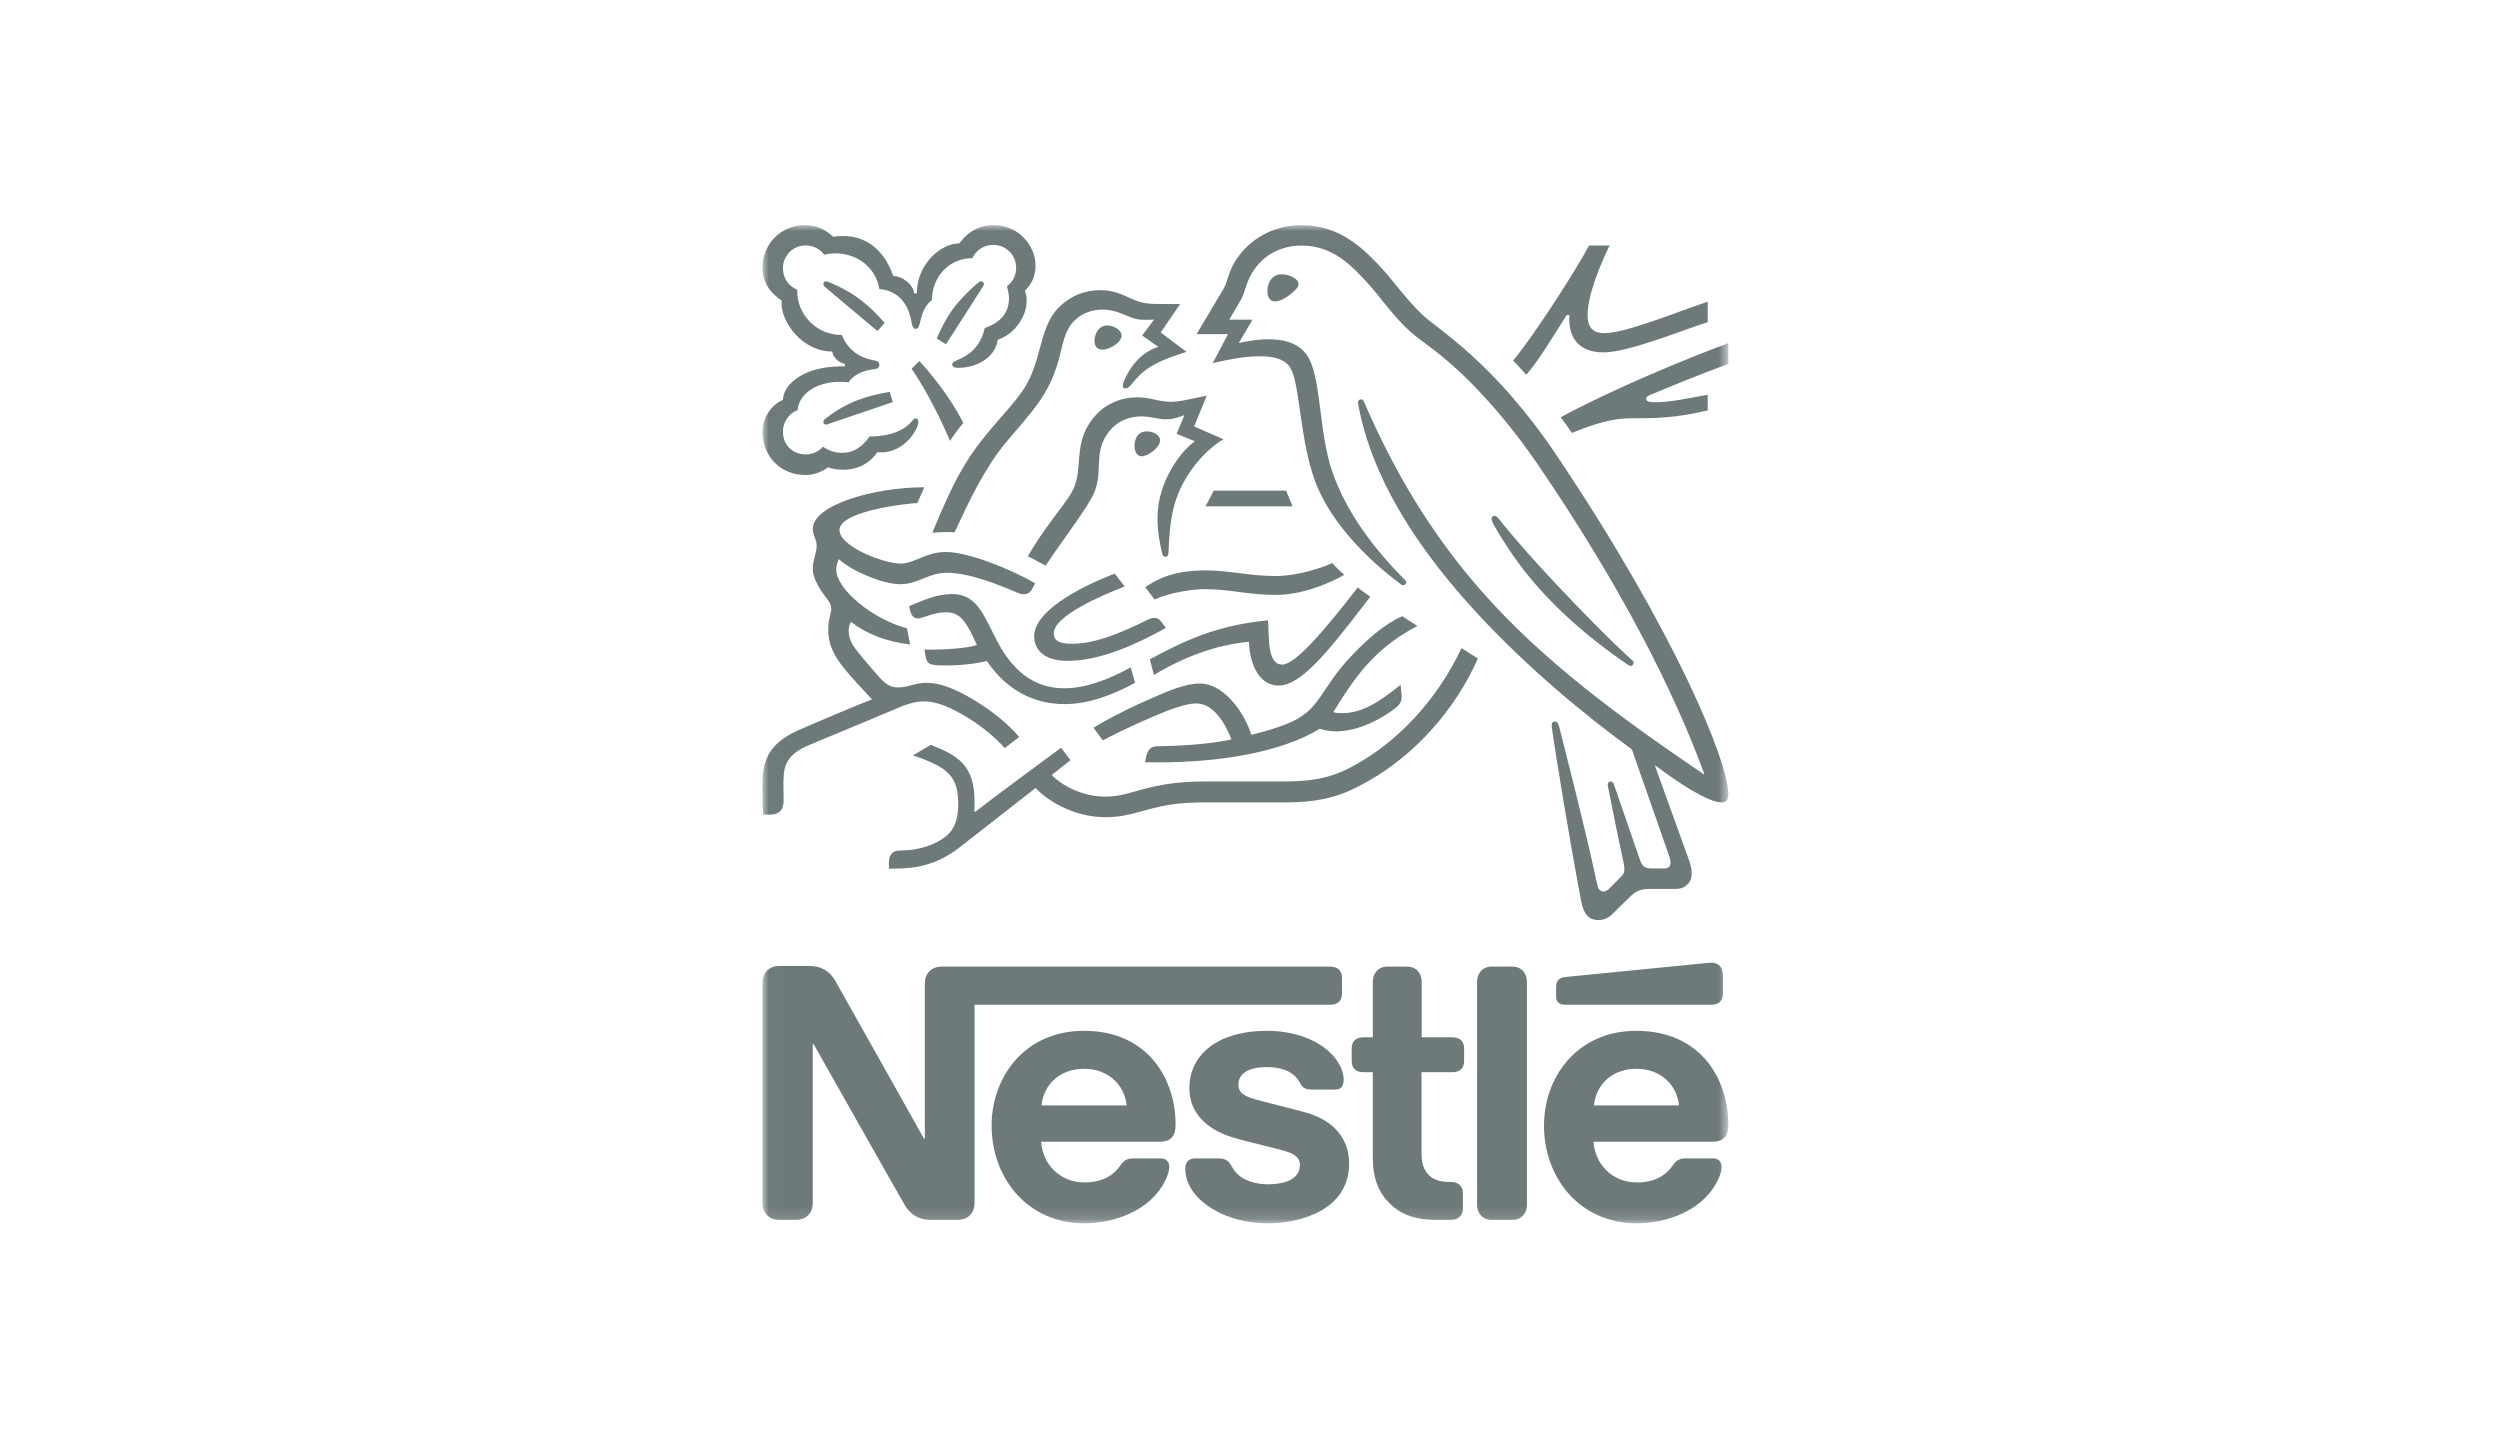 <?xml version="1.0" encoding="UTF-8"?>
<svg width="200px" height="115px" viewBox="0 0 200 115" version="1.1" xmlns="http://www.w3.org/2000/svg" xmlns:xlink="http://www.w3.org/1999/xlink">
    <title>Sponsoring-Logo-Nestle@2x</title>
    <defs>
        <filter id="filter-1">
            <feColorMatrix in="SourceGraphic" type="matrix" values="0 0 0 0 0 0 0 0 0 0 0 0 0 0 0 0 0 0 1 0"></feColorMatrix>
        </filter>
        <polygon id="path-2" points="0.008 0.01 77.265 0.01 77.265 79.864 0.008 79.864"></polygon>
    </defs>
    <g id="Sponsoring-Logo-Nestle" stroke="none" stroke-width="1" fill="none" fill-rule="evenodd">
        <g filter="url(#filter-1)" id="2015-Nestlé-Corporate-Vert._P430">
            <g transform="translate(61, 18)">
                <mask id="mask-3" fill="white">
                    <use xlink:href="#path-2"></use>
                </mask>
                <g id="Clip-2"></g>
                <path d="M45.664,38.969 C47.313,36.326 48.784,33.982 52.396,32.074 C52.014,31.843 51.469,31.488 51.183,31.297 C49.779,31.911 48.389,33.137 47.204,34.377 C44.478,37.211 44.724,38.847 41.848,39.951 C41.126,40.223 40.24,40.523 39.109,40.782 C38.442,38.724 36.766,36.68 34.994,36.68 C33.767,36.68 32.35,37.32 30.715,38.043 C28.794,38.888 27.036,39.855 26.477,40.223 L27.226,41.231 C27.799,40.918 29.448,40.1 31.097,39.392 C32.528,38.779 33.822,38.274 34.694,38.274 C36.098,38.274 37.011,39.869 37.515,41.15 C35.675,41.586 32.65,41.695 31.737,41.695 C31.314,41.695 31.165,41.763 31.015,41.886 C30.879,42.008 30.77,42.226 30.701,42.526 L30.592,42.989 L31.574,42.989 C36.67,42.989 41.48,42.185 44.574,40.305 C45.01,40.428 45.391,40.509 45.882,40.509 C47.653,40.509 49.479,39.542 50.624,38.656 C51.033,38.342 51.128,38.056 51.128,37.743 C51.128,37.593 51.115,37.457 51.101,37.32 L51.047,36.789 C49.411,38.084 48.049,39.051 46.359,39.051 C46.059,39.051 45.841,39.024 45.664,38.969 Z M55.925,33.846 C53.881,38.152 50.774,41.286 47.585,43.098 C46.073,43.957 44.71,44.516 41.767,44.516 L35.403,44.516 C33.127,44.516 31.696,44.815 30.579,45.101 C29.38,45.415 28.617,45.728 27.404,45.728 C25.605,45.728 23.943,44.843 23.138,43.998 L24.638,42.812 L23.888,41.817 C23.452,42.131 18.124,46.069 17.006,46.955 L16.938,46.914 C16.965,46.641 16.965,46.396 16.965,46.151 C16.965,43.153 15.576,42.431 13.463,41.586 L12.032,42.431 C14.935,43.398 15.657,44.175 15.657,46.342 C15.657,48.058 15.044,48.74 14.158,49.258 C13.245,49.789 12.114,50.034 11.119,50.034 C10.697,50.034 10.506,50.116 10.356,50.266 C10.193,50.43 10.111,50.675 10.111,51.015 L10.111,51.492 L10.452,51.492 C12.278,51.492 13.968,51.206 15.821,49.748 L21.858,45.033 C22.716,46.014 24.883,47.377 27.444,47.377 C28.889,47.377 29.816,47.023 31.151,46.682 C32.187,46.423 33.195,46.192 35.403,46.192 L41.794,46.192 C45.064,46.192 46.645,45.51 48.389,44.529 C52.177,42.403 55.407,38.806 57.233,34.677 C56.756,34.377 56.306,34.105 55.925,33.846 Z M30.62,28.981 C32.337,27.768 34.108,27.632 35.539,27.632 C36.398,27.632 37.406,27.755 38.469,27.891 C39.327,28 40.104,28.081 41.03,28.081 C42.898,28.081 44.778,27.4 45.596,27.046 C45.827,27.332 46.222,27.714 46.536,27.986 C46.141,28.232 43.633,29.594 41.071,29.594 C39.941,29.594 38.864,29.458 37.937,29.335 C37.12,29.226 36.234,29.131 35.375,29.131 C34.435,29.131 32.541,29.403 31.369,29.962 L30.62,28.981 Z M11.011,28.736 C11.746,28.736 12.346,28.49 12.918,28.259 C13.463,28.041 14.008,27.823 14.744,27.823 C16.489,27.823 18.641,28.668 20.536,29.471 C20.645,29.512 20.767,29.539 20.89,29.539 C21.19,29.539 21.422,29.403 21.571,29.117 L21.817,28.668 C19.732,27.455 16.407,26.16 14.676,26.16 C13.886,26.16 13.314,26.365 12.768,26.582 C12.155,26.828 11.624,27.087 11.065,27.087 C9.689,27.087 6.159,25.724 6.159,24.402 C6.159,22.849 11.774,22.249 12.387,22.249 L12.945,20.982 C8.871,20.982 4.02,22.413 4.02,24.307 C4.02,24.852 4.333,25.124 4.333,25.629 C4.333,26.31 4.02,26.773 4.02,27.536 C4.02,28.041 4.32,28.681 4.674,29.24 C5.056,29.826 5.505,30.207 5.505,30.698 C5.505,31.066 5.26,31.502 5.26,32.36 C5.26,34.2 6.309,35.317 8.353,37.511 L8.762,37.947 C7.072,38.601 3.924,39.964 3.189,40.277 C0.64,41.34 0,42.635 0,44.679 C0,45.469 0,46.369 0.054,47.173 L0.545,47.173 C1.567,47.173 1.69,46.56 1.69,45.974 C1.69,45.578 1.676,45.129 1.676,44.638 C1.69,43.507 1.731,42.499 3.557,41.681 C4.292,41.354 7.904,39.882 10.588,38.738 C11.378,38.397 12.114,38.111 12.932,38.111 C13.845,38.111 14.894,38.506 16.202,39.283 C17.306,39.937 18.464,40.823 19.378,41.845 L20.536,40.959 C19.541,39.787 18.165,38.738 16.788,37.92 C15.412,37.102 14.186,36.626 13.15,36.626 C12.7,36.626 12.332,36.707 12.019,36.789 C11.651,36.884 11.31,36.994 10.874,36.994 C10.37,36.994 9.948,36.871 9.334,36.162 C9.103,35.903 7.631,34.227 7.317,33.737 C7.168,33.505 6.895,33.042 6.895,32.497 C6.895,32.265 6.936,31.992 7.072,31.747 C8.34,32.728 9.907,33.328 11.814,33.56 L11.556,32.265 C8.817,31.543 5.9,29.131 5.9,27.577 C5.9,27.25 5.982,27.019 6.105,26.733 C7.168,27.714 9.662,28.736 11.011,28.736 Z M35.444,22.508 L42.407,22.508 L41.889,21.254 L36.098,21.254 L35.444,22.508 Z M71.01,13.596 C72.645,12.901 75.575,11.729 77.265,11.116 L77.265,9.453 C73.871,10.707 67.916,13.174 63.856,15.381 C63.965,15.518 64.673,16.512 64.755,16.635 C66.472,15.926 68.012,15.463 69.402,15.463 C71.35,15.463 72.945,15.463 75.616,14.836 L75.616,13.582 C74.117,13.855 72.523,14.182 71.487,14.182 C70.873,14.182 70.696,14.1 70.696,13.896 C70.696,13.773 70.778,13.692 71.01,13.596 Z M67.372,8.65 C66.308,8.65 66.009,8.064 66.009,7.232 C66.009,5.515 67.085,3.049 67.767,1.645 L66.118,1.645 C65.259,3.308 61.88,8.636 60.054,10.843 L61.103,11.975 C62.084,10.884 63.161,9.031 64.333,7.205 L64.551,7.205 C64.551,7.3 64.537,7.409 64.537,7.505 C64.537,9.045 65.328,10.189 67.276,10.189 C68.475,10.189 70.356,9.59 72.127,8.99 C73.599,8.486 74.948,7.968 75.616,7.777 L75.616,6.142 C74.853,6.374 73.299,6.973 71.691,7.532 C70.001,8.118 68.339,8.65 67.372,8.65 Z M31.314,35.999 L30.988,34.745 C33.795,33.232 36.357,32.02 40.445,31.625 C40.526,33.192 40.418,35.167 41.576,35.167 C42.639,35.167 44.955,32.428 47.626,28.994 C47.871,29.226 48.266,29.471 48.621,29.744 L47.939,30.63 C45.337,33.982 43.116,36.844 41.29,36.844 C39.586,36.844 38.946,34.84 38.918,33.341 C36.316,33.6 33.863,34.473 31.314,35.999 Z M29.461,35.385 C27.663,36.394 25.796,37.062 24.147,37.062 C22.307,37.062 20.672,36.271 19.309,34.214 C18.737,33.341 18.287,32.251 17.742,31.284 C17.088,30.139 16.38,29.526 15.139,29.526 C14.008,29.526 12.905,29.989 11.733,30.493 L11.787,30.752 C11.883,31.175 12.046,31.475 12.441,31.475 C12.619,31.475 12.796,31.393 12.891,31.366 C13.545,31.161 14.022,30.984 14.69,30.984 C15.712,30.984 16.202,31.584 16.897,33.055 L17.156,33.6 C16.448,33.846 14.785,33.968 13.545,33.968 L12.959,33.968 L13.055,34.554 C13.095,34.8 13.191,35.004 13.395,35.099 C13.64,35.222 13.995,35.236 14.608,35.236 C16.161,35.236 17.293,35.045 17.947,34.881 C19.623,37.375 21.926,38.329 24.147,38.329 C26.041,38.329 27.963,37.634 29.802,36.626 L29.461,35.385 Z M24.392,34.868 C22.553,34.868 21.735,33.996 21.735,32.892 C21.735,30.957 25.128,29.063 28.18,27.891 L28.971,28.913 C27.09,29.662 23.302,31.27 23.302,32.66 C23.302,33.151 23.588,33.505 24.733,33.505 C26.722,33.505 28.862,32.538 30.838,31.57 C30.988,31.502 31.165,31.434 31.328,31.434 C31.587,31.434 31.751,31.515 31.941,31.788 L32.268,32.238 C29.966,33.505 27.09,34.868 24.392,34.868 Z M66.513,70.434 C66.69,68.758 67.971,67.504 69.92,67.504 C71.827,67.504 73.149,68.758 73.326,70.434 L66.513,70.434 Z M69.906,64.465 C65.177,64.465 62.52,68.158 62.52,72.055 C62.52,76.212 65.368,79.864 69.933,79.864 C72.209,79.864 74.444,79.005 75.725,77.493 C76.283,76.839 76.733,75.926 76.733,75.367 C76.733,75.176 76.692,75.013 76.583,74.89 C76.474,74.754 76.311,74.672 76.024,74.672 L73.83,74.672 C73.394,74.672 73.095,74.835 72.877,75.162 C72.236,76.103 71.309,76.593 69.947,76.593 C67.903,76.593 66.581,75.04 66.486,73.337 L75.997,73.337 C76.42,73.337 76.719,73.241 76.924,73.037 C77.156,72.819 77.265,72.505 77.265,71.919 C77.265,70.134 76.706,68.281 75.534,66.864 C74.335,65.433 72.481,64.465 69.906,64.465 Z M75.916,62.38 C76.202,62.38 76.42,62.299 76.583,62.162 C76.76,61.999 76.842,61.781 76.842,61.454 L76.842,60.186 C76.842,59.696 76.747,59.451 76.583,59.273 C76.433,59.11 76.188,59.015 75.916,59.015 C75.698,59.015 75.48,59.042 75.112,59.083 L64.237,60.159 C63.924,60.186 63.774,60.282 63.665,60.404 C63.542,60.541 63.488,60.718 63.488,60.963 L63.488,61.672 C63.488,61.944 63.542,62.067 63.638,62.176 C63.76,62.312 63.938,62.38 64.183,62.38 L75.916,62.38 Z M29.761,17.671 C29.761,17.534 29.775,17.371 29.829,17.207 C29.938,16.853 30.17,16.512 30.742,16.512 C31.001,16.512 31.287,16.58 31.519,16.744 C31.723,16.88 31.805,17.057 31.805,17.234 C31.805,17.821 30.824,18.502 30.333,18.502 C29.979,18.502 29.761,18.161 29.761,17.671 Z M26.559,9.263 C26.559,8.677 26.913,8.036 27.595,8.036 C27.894,8.036 28.249,8.159 28.508,8.404 C28.657,8.541 28.726,8.69 28.726,8.84 C28.726,9.167 28.412,9.481 28.044,9.699 C27.758,9.862 27.458,9.971 27.199,9.971 C26.777,9.971 26.559,9.712 26.559,9.263 Z M40.39,5.284 C40.39,4.807 40.636,3.948 41.521,3.948 C41.821,3.948 42.107,4.016 42.339,4.125 C42.666,4.275 42.884,4.493 42.884,4.725 C42.884,4.97 42.639,5.216 42.271,5.515 C41.889,5.829 41.399,6.115 41.003,6.115 C40.526,6.115 40.39,5.665 40.39,5.284 Z M5.437,15.858 C5.26,15.926 5.178,15.967 5.083,15.967 C4.933,15.967 4.865,15.845 4.865,15.749 C4.865,15.654 4.906,15.599 5.001,15.518 C6.677,14.209 8.149,13.692 10.179,13.351 L10.425,14.168 L5.437,15.858 Z M14.676,9.535 L13.94,9.086 C14.417,7.955 15.003,6.919 15.698,6.142 C16.189,5.584 16.652,5.134 17.17,4.684 C17.293,4.589 17.361,4.507 17.483,4.507 C17.62,4.507 17.715,4.616 17.715,4.725 C17.715,4.78 17.688,4.848 17.633,4.929 C16.802,6.224 15.18,8.786 14.676,9.535 Z M5.015,4.97 C4.892,4.861 4.865,4.793 4.865,4.711 C4.865,4.616 4.933,4.507 5.083,4.507 C5.137,4.507 5.192,4.521 5.26,4.548 C6.268,4.957 7.127,5.434 7.89,6.02 C8.53,6.51 9.157,7.11 9.77,7.832 L9.198,8.486 C8.49,7.9 6.2,5.979 5.015,4.97 Z M15.003,17.275 C15.208,16.935 15.821,16.103 16.066,15.845 C15.017,13.719 13.3,11.688 12.55,10.884 L11.924,11.498 C12.646,12.547 13.859,14.577 15.003,17.275 Z M22.321,70.434 C22.498,68.758 23.779,67.504 25.728,67.504 C27.635,67.504 28.957,68.758 29.134,70.434 L22.321,70.434 Z M58.855,23.448 C58.759,23.326 58.677,23.271 58.568,23.271 C58.405,23.271 58.323,23.38 58.323,23.503 C58.323,23.694 58.459,23.925 58.8,24.498 C59.836,26.256 61.117,28.027 62.697,29.69 C64.401,31.502 66.404,33.192 68.543,34.704 L69.211,35.167 C69.306,35.236 69.375,35.276 69.456,35.276 C69.593,35.276 69.688,35.14 69.688,35.031 C69.688,34.963 69.661,34.895 69.579,34.827 C67.59,33.014 65.45,30.807 63.447,28.681 C61.88,27.005 60.272,25.234 58.855,23.448 Z M23.888,22.617 C23.111,23.666 22.048,25.043 21.231,26.501 C21.49,26.624 22.348,27.087 22.648,27.25 C23.588,25.833 24.896,24.089 25.755,22.767 C26.532,21.568 26.845,21.05 26.9,19.442 C26.913,19.17 26.913,18.911 26.94,18.652 C27.009,17.821 27.226,16.976 28.017,16.199 C28.603,15.613 29.448,15.313 30.293,15.313 C31.11,15.313 31.587,15.545 32.296,15.545 C32.8,15.545 33.168,15.422 33.495,15.299 L33.754,15.204 L33.127,16.703 L34.599,17.303 C33.659,17.889 31.601,20.41 31.601,23.394 C31.601,24.47 31.764,25.465 31.996,26.351 C32.023,26.446 32.078,26.542 32.228,26.542 C32.364,26.542 32.459,26.46 32.473,26.31 L32.487,25.997 C32.528,25.084 32.596,23.639 32.964,22.345 C33.577,20.164 35.226,18.12 36.874,17.139 L34.531,16.117 L35.539,13.651 L34.435,13.882 C33.767,14.019 33.277,14.141 32.691,14.141 C32.31,14.141 31.873,14.087 31.356,13.964 C30.96,13.869 30.538,13.787 29.938,13.787 C28.862,13.787 27.703,14.196 26.913,14.959 C25.469,16.335 25.387,17.821 25.292,19.142 C25.169,20.9 24.842,21.336 23.888,22.617 Z M20.754,13.337 C20.113,14.25 19.65,14.7 18.192,16.417 C16.271,18.693 15.262,20.532 13.586,24.62 C13.859,24.593 14.254,24.566 14.69,24.566 C14.908,24.566 15.085,24.566 15.371,24.579 L15.576,24.144 C16.516,22.127 17.783,19.401 19.554,17.303 L20.168,16.58 C21.994,14.441 23.125,13.174 23.833,10.257 C24.079,9.222 24.283,8.295 24.978,7.628 C25.605,7.028 26.396,6.769 27.199,6.769 C27.881,6.769 28.385,6.933 29.121,7.246 C29.788,7.532 30.034,7.587 30.742,7.587 C30.988,7.587 31.165,7.573 31.328,7.559 L30.374,8.84 L31.669,9.753 C30.047,10.23 29.189,11.797 28.903,12.52 C28.848,12.67 28.821,12.765 28.821,12.86 C28.821,12.969 28.876,13.078 29.039,13.078 C29.216,13.078 29.353,12.942 29.584,12.67 C30.374,11.716 31.001,11.062 33.917,10.149 L31.86,8.595 L33.413,6.319 L31.955,6.319 C31.028,6.319 30.415,6.306 29.611,5.938 C28.521,5.434 27.963,5.216 26.995,5.216 C25.809,5.216 24.733,5.638 23.847,6.456 C22.825,7.396 22.512,8.65 22.144,10.026 C21.858,11.089 21.517,12.261 20.754,13.337 Z M57.165,78.378 C57.165,78.732 57.274,78.991 57.437,79.196 C57.642,79.441 57.928,79.591 58.35,79.591 L59.972,79.591 C60.394,79.591 60.68,79.441 60.885,79.196 C61.049,78.991 61.157,78.732 61.157,78.378 L61.157,60.542 C61.157,60.187 61.049,59.928 60.885,59.723 C60.68,59.478 60.394,59.328 59.972,59.328 L58.35,59.328 C57.928,59.328 57.642,59.478 57.437,59.723 C57.274,59.928 57.165,60.187 57.165,60.542 L57.165,78.378 Z M48.825,64.983 L48.062,64.983 C47.776,64.983 47.558,65.065 47.394,65.201 C47.217,65.365 47.135,65.583 47.135,65.91 L47.135,66.85 C47.135,67.177 47.217,67.395 47.394,67.559 C47.558,67.695 47.776,67.777 48.062,67.777 L48.825,67.777 L48.825,74.576 C48.825,76.321 49.302,77.411 50.188,78.283 C51.006,79.087 52.068,79.591 53.921,79.591 L55.08,79.591 C55.366,79.591 55.584,79.51 55.748,79.373 C55.925,79.21 56.034,78.992 56.034,78.665 L56.034,77.479 C56.034,77.152 55.925,76.934 55.748,76.77 C55.584,76.634 55.366,76.552 55.08,76.552 L54.917,76.552 C54.181,76.552 53.676,76.362 53.336,76.035 C52.927,75.653 52.722,75.067 52.722,74.304 L52.722,67.777 L55.203,67.777 C55.489,67.777 55.707,67.695 55.87,67.559 C56.048,67.395 56.129,67.177 56.129,66.85 L56.129,65.91 C56.129,65.583 56.048,65.365 55.87,65.201 C55.707,65.065 55.489,64.983 55.203,64.983 L52.736,64.983 L52.736,60.541 C52.736,60.186 52.627,59.928 52.464,59.723 C52.259,59.478 51.973,59.328 51.551,59.328 L50.011,59.328 C49.588,59.328 49.302,59.478 49.098,59.723 C48.934,59.928 48.825,60.186 48.825,60.541 L48.825,64.983 Z M16.788,2.654 C17.074,2.027 17.701,1.591 18.451,1.591 C19.473,1.591 20.291,2.381 20.291,3.43 C20.291,4.044 20.004,4.575 19.554,4.902 C19.65,5.256 19.718,5.57 19.718,5.87 C19.718,7.014 19.037,7.818 17.783,8.241 C17.62,8.936 17.32,9.563 16.829,10.026 C16.012,10.816 15.18,10.816 15.18,11.143 C15.18,11.32 15.303,11.429 15.644,11.429 C17.156,11.429 18.641,10.585 18.819,9.181 C20.263,8.69 21.135,7.232 21.135,6.074 C21.135,5.774 21.108,5.515 20.985,5.27 C21.381,4.888 21.844,4.234 21.844,3.267 C21.844,2.422 21.476,1.563 20.822,0.937 C20.25,0.378 19.446,0.01 18.505,0.01 C17.143,0.01 16.257,0.746 15.753,1.468 C14.267,1.468 12.346,3.117 12.346,5.474 L12.142,5.474 C12.005,4.657 11.16,4.112 10.452,4.071 C9.88,2.354 8.585,0.882 6.459,0.882 C6.214,0.882 5.914,0.896 5.655,0.937 C5.028,0.364 4.333,0.01 3.366,0.01 C1.513,0.01 0,1.495 0,3.376 C0,4.548 0.531,5.352 1.54,6.06 C1.54,6.06 1.526,6.21 1.526,6.278 C1.526,7.777 3.161,10.121 5.587,10.121 C5.587,10.503 6.064,11.021 6.595,11.116 L6.595,11.307 L6.391,11.307 C3.052,11.307 1.635,12.915 1.635,13.991 C0.64,14.4 0,15.504 0,16.526 C0,18.556 1.485,20.001 3.448,20.001 C4.102,20.001 4.769,19.742 5.233,19.388 C5.573,19.51 6.01,19.578 6.459,19.578 C7.399,19.578 8.449,19.251 9.185,18.175 C9.293,18.188 9.389,18.188 9.498,18.188 C10.697,18.188 11.733,17.398 12.278,16.362 C12.414,16.103 12.469,15.899 12.469,15.749 C12.469,15.599 12.4,15.477 12.251,15.477 C12.06,15.477 12.032,15.654 11.692,15.967 C10.929,16.662 9.757,16.921 8.558,16.921 C7.972,17.78 7.249,18.229 6.418,18.229 C5.805,18.229 5.328,18.066 4.837,17.739 C4.442,18.175 3.952,18.352 3.475,18.352 C2.398,18.352 1.635,17.602 1.635,16.512 C1.635,15.749 2.126,15.068 2.807,14.809 C2.93,13.46 4.374,12.547 6.173,12.547 C6.404,12.547 6.636,12.56 6.881,12.588 C7.154,12.152 7.808,11.688 8.735,11.566 C8.926,11.538 9.075,11.525 9.185,11.47 C9.293,11.416 9.348,11.307 9.348,11.184 C9.348,11.075 9.307,10.98 9.198,10.912 C9.103,10.857 8.939,10.83 8.748,10.789 C7.89,10.625 6.868,10.094 6.35,8.799 C4.292,8.799 2.78,7.151 2.78,5.297 L2.78,5.175 C2.098,4.902 1.635,4.248 1.635,3.471 C1.635,2.449 2.439,1.632 3.461,1.632 C4.074,1.632 4.606,1.931 4.947,2.381 C5.233,2.299 5.56,2.272 5.873,2.272 C7.399,2.272 9.035,3.24 9.348,5.12 C11.31,5.297 11.774,6.96 11.896,7.655 C11.964,8.009 12.019,8.309 12.251,8.309 C12.496,8.309 12.55,8.036 12.632,7.668 C12.782,6.973 13.041,6.415 13.559,5.979 C13.559,4.194 14.894,2.654 16.788,2.654 Z M40.336,64.465 C36.602,64.465 34.149,66.237 34.149,69.071 C34.149,70.08 34.517,70.897 35.116,71.538 C35.812,72.287 36.806,72.805 38.251,73.173 L41.371,73.963 C42.23,74.181 42.993,74.44 42.993,75.19 C42.993,76.348 41.767,76.743 40.458,76.743 C39.818,76.743 39.15,76.621 38.605,76.348 C38.223,76.157 37.896,75.885 37.665,75.517 C37.46,75.203 37.392,74.972 37.079,74.795 C36.888,74.686 36.656,74.672 36.343,74.672 L34.653,74.672 C34.285,74.672 34.108,74.781 33.985,74.931 C33.863,75.081 33.822,75.299 33.822,75.517 C33.822,76.062 34.013,76.743 34.462,77.356 C35.498,78.746 37.665,79.864 40.431,79.864 C43.157,79.864 46.931,78.733 46.931,75.081 C46.931,74.14 46.658,73.337 46.154,72.682 C45.514,71.851 44.601,71.279 43.047,70.884 L39.954,70.093 C38.673,69.766 38.073,69.535 38.073,68.744 C38.073,67.981 38.755,67.368 40.336,67.368 C41.262,67.368 42.107,67.572 42.652,68.145 C43.102,68.622 43.02,68.867 43.375,69.058 C43.593,69.167 43.838,69.167 44.219,69.167 L45.759,69.167 C46.004,69.167 46.182,69.126 46.318,68.976 C46.427,68.853 46.495,68.662 46.495,68.349 C46.495,67.64 46.032,66.727 45.214,66.032 C44.124,65.092 42.407,64.465 40.336,64.465 Z M25.714,64.465 C20.985,64.465 18.328,68.158 18.328,72.055 C18.328,76.212 21.176,79.864 25.741,79.864 C28.017,79.864 30.252,79.005 31.533,77.493 C32.091,76.839 32.541,75.926 32.541,75.367 C32.541,75.176 32.5,75.013 32.391,74.89 C32.282,74.754 32.119,74.672 31.833,74.672 L29.639,74.672 C29.202,74.672 28.903,74.835 28.685,75.162 C28.044,76.103 27.118,76.593 25.755,76.593 C23.711,76.593 22.389,75.04 22.294,73.337 L31.778,73.337 C32.2,73.337 32.5,73.241 32.705,73.037 C32.936,72.819 33.045,72.505 33.045,71.919 C33.045,70.134 32.487,68.281 31.314,66.864 C30.115,65.433 28.289,64.465 25.714,64.465 Z M63.57,18.488 C58.5,10.925 54.044,8.377 52.791,7.178 C51.414,5.856 50.365,4.357 49.697,3.635 C48.212,2.013 46.291,0.01 43.129,0.01 C40.077,0.01 38.06,2 37.406,3.717 C37.215,4.207 37.065,4.807 36.929,5.025 C36.629,5.515 35.28,7.818 34.721,8.731 L37.243,8.731 L36.016,11.048 C37.447,10.734 38.469,10.503 39.831,10.503 C41.044,10.503 41.916,10.789 42.298,11.552 C43.006,12.969 43.006,17.262 44.206,20.491 C45.323,23.53 48.049,26.501 51.115,28.777 C51.155,28.804 51.196,28.817 51.251,28.817 C51.401,28.817 51.496,28.708 51.496,28.599 C51.496,28.518 51.469,28.463 51.401,28.395 C48.839,25.833 46.754,22.999 45.637,19.892 C44.533,16.867 44.71,12.615 43.742,10.721 C43.102,9.467 41.739,9.14 40.486,9.14 C39.477,9.14 38.537,9.345 38.101,9.44 L39.204,7.573 L37.338,7.573 C37.733,6.878 38.142,6.238 38.346,5.856 C38.523,5.529 38.591,5.12 38.81,4.561 C39.518,2.776 41.085,1.645 43.129,1.645 C45.691,1.645 47.19,3.294 48.675,4.943 C49.357,5.706 50.474,7.3 51.769,8.486 C52.654,9.304 54.344,10.217 56.947,12.901 C58.446,14.455 60.19,16.471 62.03,19.17 C68.611,28.804 72.931,37.293 75.343,43.916 L75.302,43.943 C68.393,39.255 62.411,34.827 57.587,29.363 C54.167,25.479 51.196,20.982 48.607,15.245 C48.43,14.863 48.28,14.509 48.117,14.141 C48.049,13.991 47.98,13.95 47.871,13.95 C47.735,13.95 47.64,14.046 47.64,14.182 C47.64,14.332 47.708,14.659 47.858,15.313 C49.234,21.254 53.05,26.582 57.124,31.011 C61.185,35.413 65.777,39.201 69.552,41.954 L72.495,50.375 C72.563,50.579 72.645,50.798 72.645,51.002 C72.645,51.152 72.604,51.275 72.509,51.356 C72.427,51.438 72.318,51.479 72.073,51.479 L71.187,51.479 C70.805,51.479 70.656,51.424 70.519,51.315 C70.383,51.206 70.288,51.043 70.219,50.852 C69.96,50.062 68.407,45.633 68.107,44.734 C68.053,44.57 67.957,44.516 67.848,44.516 C67.712,44.516 67.617,44.625 67.617,44.747 C67.617,44.856 67.658,44.979 67.726,45.36 C68.121,47.377 68.584,49.639 68.775,50.498 C68.857,50.893 68.952,51.261 68.952,51.533 C68.952,51.779 68.898,51.915 68.693,52.119 L67.78,53.046 C67.562,53.264 67.44,53.319 67.262,53.319 C67.044,53.319 66.867,53.169 66.785,52.787 C65.75,47.949 64.183,41.954 63.774,40.291 C63.679,39.923 63.61,39.719 63.392,39.719 C63.201,39.719 63.133,39.855 63.133,40.019 C63.133,40.141 63.161,40.291 63.174,40.4 C63.42,42.117 64.415,48.372 65.491,54.082 C65.682,55.063 66.05,55.608 66.895,55.608 C67.276,55.608 67.644,55.458 67.985,55.131 C68.543,54.572 68.707,54.422 69.375,53.768 C69.852,53.305 70.179,53.114 70.996,53.114 L73.013,53.114 C73.49,53.114 73.749,52.991 73.98,52.773 C74.199,52.569 74.335,52.283 74.335,51.874 C74.335,51.452 74.226,51.111 74.076,50.689 C73.558,49.299 71.896,44.597 71.405,43.275 L71.446,43.248 C73.149,44.543 75.629,46.192 76.719,46.192 C77.06,46.192 77.265,46.042 77.265,45.51 C77.265,43.003 73.095,32.687 63.57,18.488 Z M13.286,59.778 C13.095,60.009 12.986,60.268 12.986,60.718 L12.986,73.091 L12.918,73.091 C12.918,73.091 6.146,61.018 5.819,60.459 C5.587,60.064 5.328,59.791 4.987,59.587 C4.647,59.396 4.292,59.273 3.611,59.273 L1.376,59.273 C0.858,59.273 0.531,59.451 0.3,59.723 C0.109,59.955 0,60.214 0,60.663 L0,78.201 C0,78.651 0.109,78.91 0.3,79.142 C0.531,79.414 0.858,79.591 1.376,79.591 L2.644,79.591 C3.161,79.591 3.489,79.414 3.72,79.142 C3.911,78.91 4.02,78.651 4.02,78.201 L4.02,65.528 L4.088,65.528 C4.088,65.528 11.119,77.983 11.406,78.447 C11.801,79.101 12.469,79.591 13.422,79.591 L15.589,79.591 C16.107,79.591 16.434,79.414 16.666,79.142 C16.857,78.91 16.965,78.651 16.965,78.201 L16.965,62.38 L45.432,62.38 C45.718,62.38 45.936,62.299 46.1,62.162 C46.277,61.999 46.359,61.781 46.359,61.454 L46.359,60.255 C46.359,59.928 46.277,59.709 46.1,59.546 C45.936,59.41 45.718,59.328 45.432,59.328 L14.363,59.328 C13.845,59.328 13.518,59.505 13.286,59.778 L13.286,59.778 Z" id="Fill-1" fill="#6E797A" mask="url(#mask-3)"></path>
            </g>
        </g>
    </g>
</svg>
